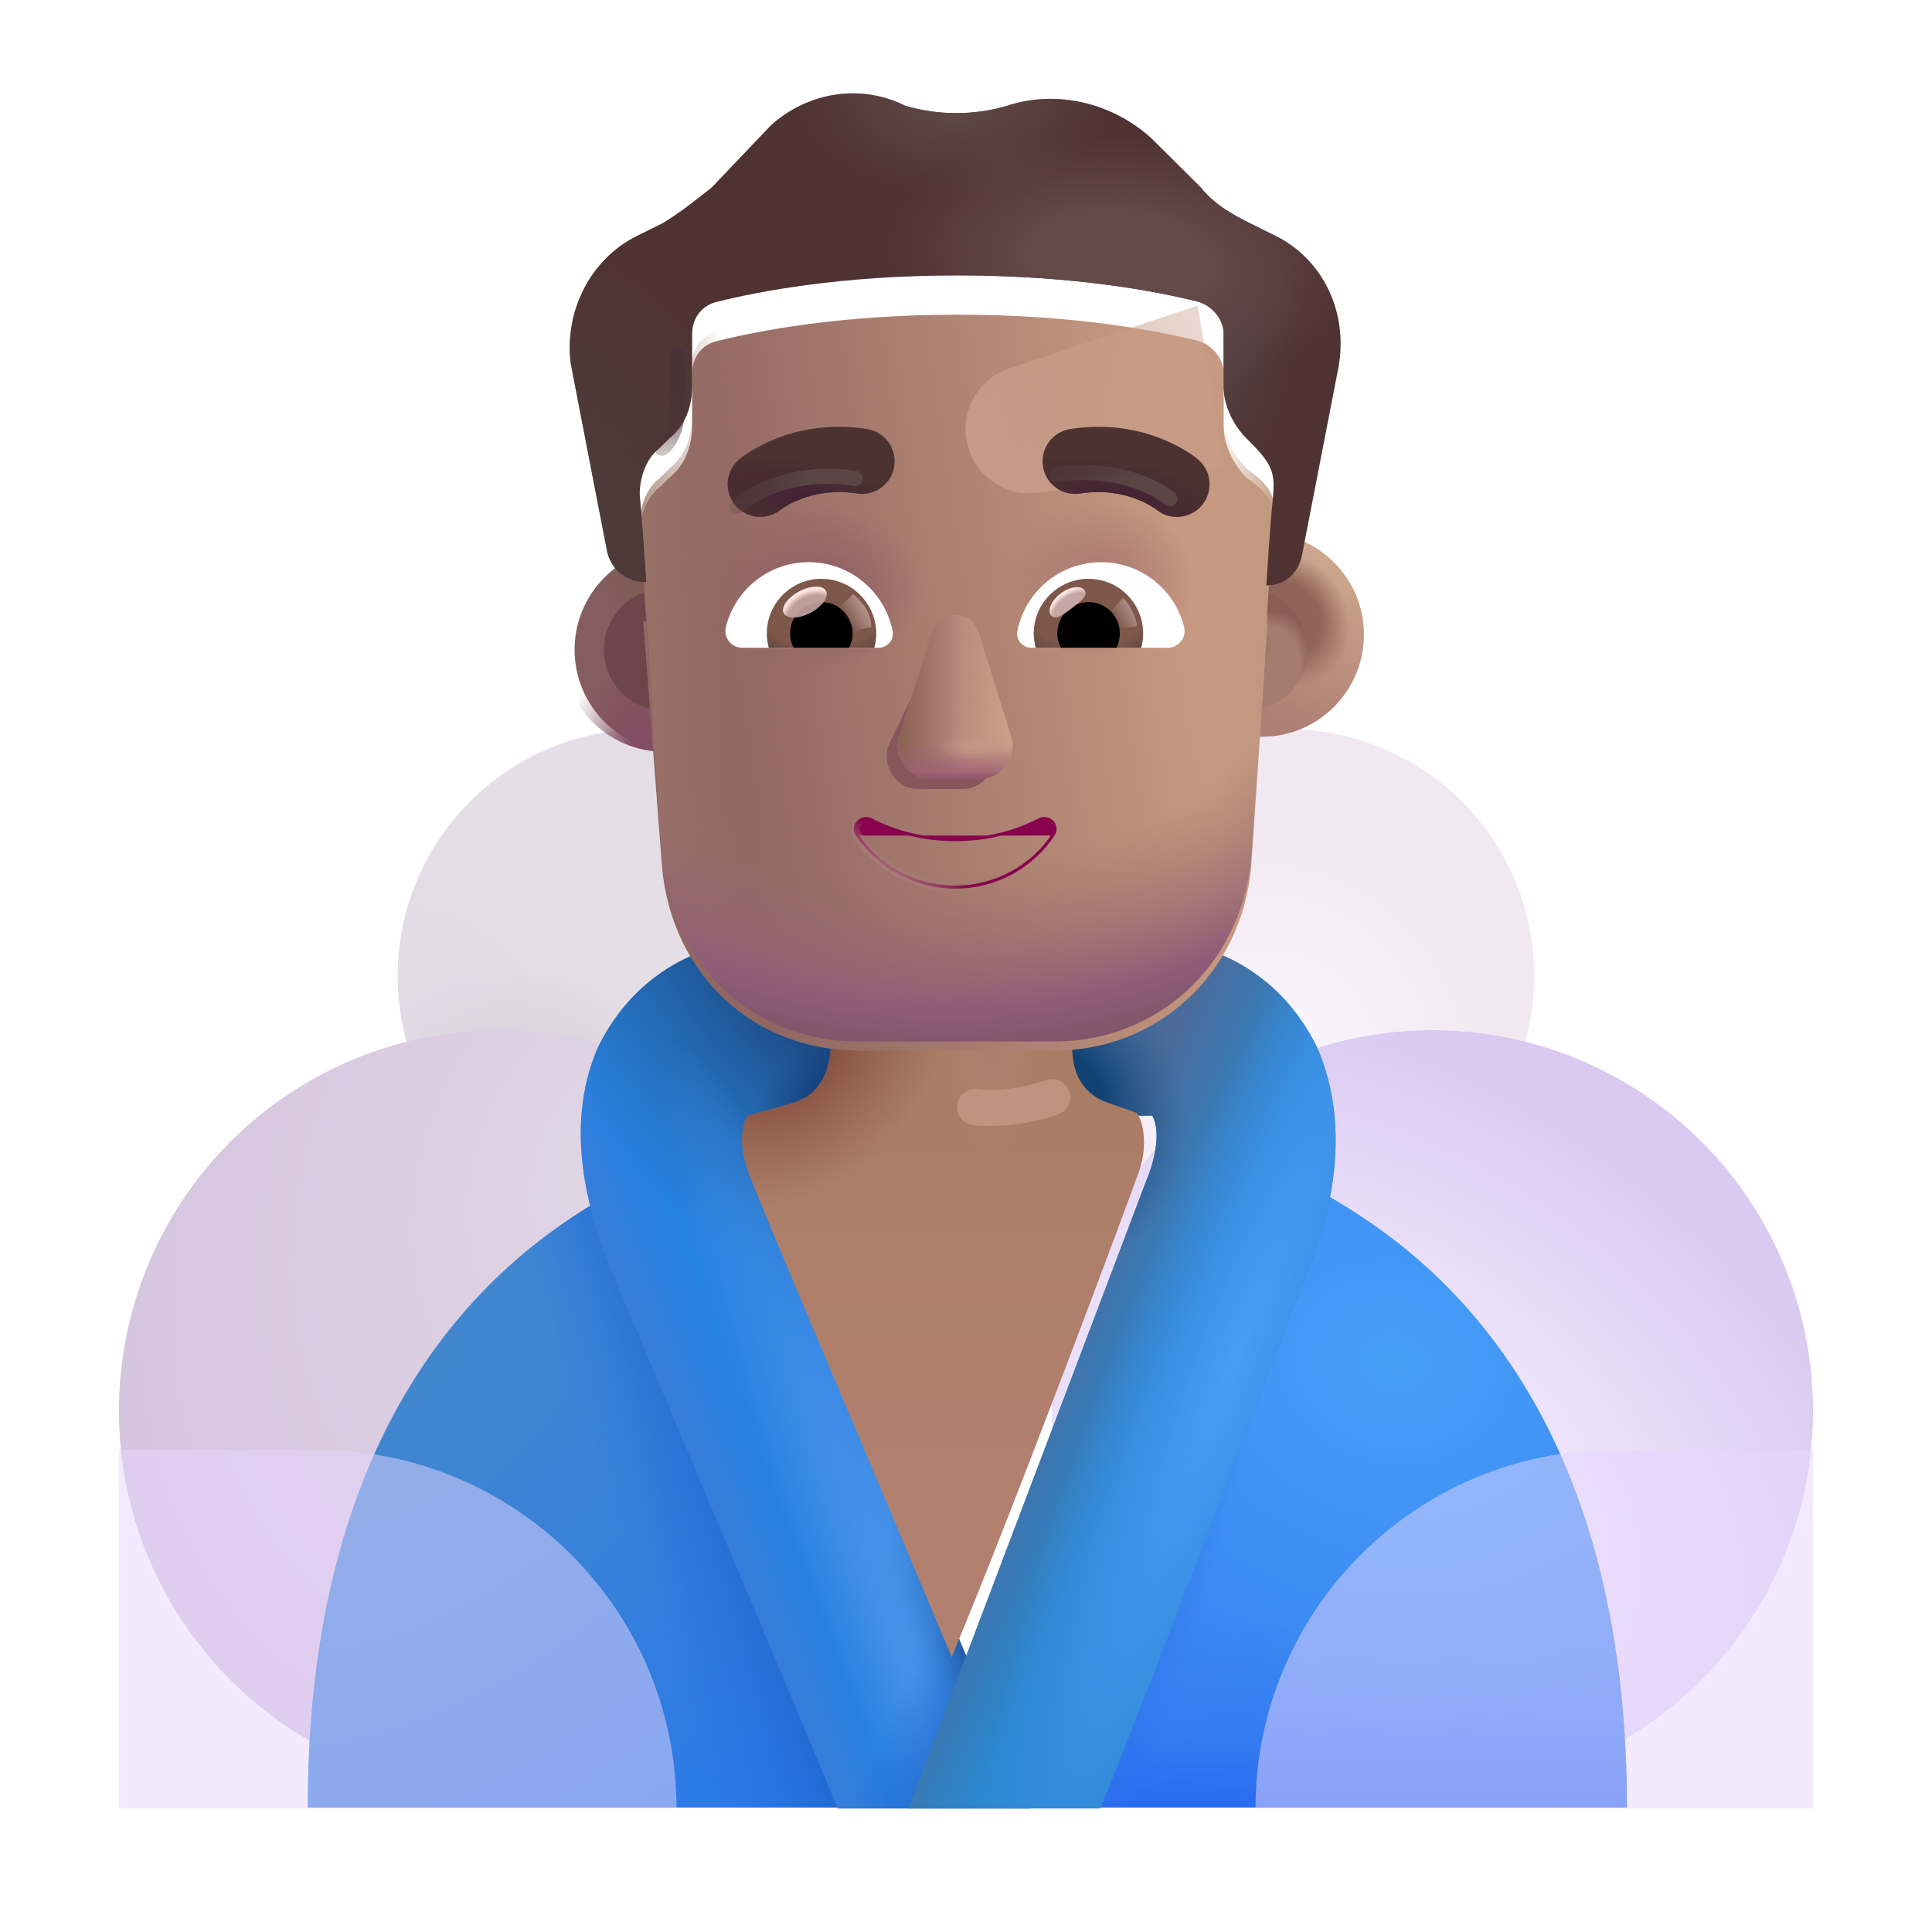 <svg width="32" height="32" viewBox="0 0 32 32" fill="none" xmlns="http://www.w3.org/2000/svg">
<circle cx="10.674" cy="16.165" r="4.086" fill="url(#paint0_radial_4002_787)"/>
<circle cx="10.674" cy="16.165" r="4.086" fill="url(#paint1_radial_4002_787)"/>
<circle cx="8.275" cy="23.368" r="6.305" fill="url(#paint2_radial_4002_787)"/>
<circle r="4.086" transform="matrix(-1 0 0 1 21.326 16.165)" fill="url(#paint3_radial_4002_787)"/>
<circle r="4.086" transform="matrix(-1 0 0 1 21.326 16.165)" fill="url(#paint4_radial_4002_787)"/>
<circle r="6.305" transform="matrix(-1 0 0 1 23.725 23.368)" fill="url(#paint5_radial_4002_787)"/>
<path d="M26.947 29.939C26.947 21.978 22.33 20.064 21.572 19.556L16.525 29.939H26.947Z" fill="url(#paint6_radial_4002_787)"/>
<path d="M26.947 29.939C26.947 21.978 22.33 20.064 21.572 19.556L16.525 29.939H26.947Z" fill="url(#paint7_linear_4002_787)"/>
<path d="M26.947 29.939C26.947 21.978 22.33 20.064 21.572 19.556L16.525 29.939H26.947Z" fill="url(#paint8_linear_4002_787)"/>
<path d="M5.096 29.939C5.096 21.978 9.713 20.064 10.471 19.556L15.518 29.939H5.096Z" fill="url(#paint9_radial_4002_787)"/>
<path d="M5.096 29.939C5.096 21.978 9.713 20.064 10.471 19.556L15.518 29.939H5.096Z" fill="url(#paint10_linear_4002_787)"/>
<path d="M9.9 17.353C10.541 16.04 11.72 15.603 12.494 15.603H15.103L15.103 18.478H12.634C12.465 18.781 12.632 19.328 12.736 19.564L17.052 29.954H13.877C12.809 27.371 10.584 22.137 10.197 21.212C9.776 20.208 9.306 18.736 9.9 17.353Z" fill="#2681E0"/>
<path d="M9.9 17.353C10.541 16.04 11.72 15.603 12.494 15.603H15.103L15.103 18.478H12.634C12.465 18.781 12.632 19.328 12.736 19.564L17.052 29.954H13.877C12.809 27.371 10.584 22.137 10.197 21.212C9.776 20.208 9.306 18.736 9.9 17.353Z" fill="url(#paint11_radial_4002_787)"/>
<path d="M9.9 17.353C10.541 16.04 11.72 15.603 12.494 15.603H15.103L15.103 18.478H12.634C12.465 18.781 12.632 19.328 12.736 19.564L17.052 29.954H13.877C12.809 27.371 10.584 22.137 10.197 21.212C9.776 20.208 9.306 18.736 9.9 17.353Z" fill="url(#paint12_linear_4002_787)"/>
<path d="M9.9 17.353C10.541 16.04 11.72 15.603 12.494 15.603H15.103L15.103 18.478H12.634C12.465 18.781 12.632 19.328 12.736 19.564L17.052 29.954H13.877C12.809 27.371 10.584 22.137 10.197 21.212C9.776 20.208 9.306 18.736 9.9 17.353Z" fill="url(#paint13_radial_4002_787)"/>
<path d="M9.9 17.353C10.541 16.04 11.72 15.603 12.494 15.603H15.103L15.103 18.478H12.634C12.465 18.781 12.632 19.328 12.736 19.564L17.052 29.954H13.877C12.809 27.371 10.584 22.137 10.197 21.212C9.776 20.208 9.306 18.736 9.9 17.353Z" fill="url(#paint14_linear_4002_787)"/>
<path d="M9.9 17.353C10.541 16.04 11.72 15.603 12.494 15.603H15.103L15.103 18.478H12.634C12.465 18.781 12.632 19.328 12.736 19.564L17.052 29.954H13.877C12.809 27.371 10.584 22.137 10.197 21.212C9.776 20.208 9.306 18.736 9.9 17.353Z" fill="url(#paint15_radial_4002_787)"/>
<path d="M9.9 17.353C10.541 16.04 11.72 15.603 12.494 15.603H15.103L15.103 18.478H12.634C12.465 18.781 12.632 19.328 12.736 19.564L17.052 29.954H13.877C12.809 27.371 10.584 22.137 10.197 21.212C9.776 20.208 9.306 18.736 9.9 17.353Z" fill="url(#paint16_radial_4002_787)"/>
<path d="M21.819 17.353C21.178 16.04 19.999 15.603 19.225 15.603H16.616L16.616 18.478H19.085C19.254 18.781 19.087 19.328 18.983 19.564L15.045 29.954H18.221C19.288 27.371 21.216 22.137 21.603 21.212C22.024 20.208 22.413 18.736 21.819 17.353Z" fill="#2A87CE"/>
<path d="M21.819 17.353C21.178 16.04 19.999 15.603 19.225 15.603H16.616L16.616 18.478H19.085C19.254 18.781 19.087 19.328 18.983 19.564L15.045 29.954H18.221C19.288 27.371 21.216 22.137 21.603 21.212C22.024 20.208 22.413 18.736 21.819 17.353Z" fill="url(#paint17_linear_4002_787)"/>
<path d="M21.819 17.353C21.178 16.04 19.999 15.603 19.225 15.603H16.616L16.616 18.478H19.085C19.254 18.781 19.087 19.328 18.983 19.564L15.045 29.954H18.221C19.288 27.371 21.216 22.137 21.603 21.212C22.024 20.208 22.413 18.736 21.819 17.353Z" fill="url(#paint18_radial_4002_787)"/>
<path d="M21.819 17.353C21.178 16.04 19.999 15.603 19.225 15.603H16.616L16.616 18.478H19.085C19.254 18.781 19.087 19.328 18.983 19.564L15.045 29.954H18.221C19.288 27.371 21.216 22.137 21.603 21.212C22.024 20.208 22.413 18.736 21.819 17.353Z" fill="url(#paint19_radial_4002_787)"/>
<g filter="url(#filter0_i_4002_787)">
<path d="M14.01 16.517H18.01V17.404C18.02 17.579 18.055 17.778 18.162 17.935C18.304 18.142 18.467 18.22 18.607 18.267L19.072 18.431C19.148 18.499 19.293 18.909 19.111 19.415C18.931 19.92 17.069 24.925 16.017 27.434V27.454C16.016 27.451 16.015 27.448 16.013 27.444C16.012 27.448 16.011 27.451 16.009 27.454V27.435C14.957 24.925 12.823 19.92 12.643 19.415C12.461 18.909 12.567 18.546 12.643 18.478L13.322 18.286C13.541 18.224 13.696 18.146 13.838 17.939C13.951 17.773 13.996 17.549 14.01 17.367V16.517Z" fill="url(#paint20_linear_4002_787)"/>
<path d="M14.01 16.517H18.01V17.404C18.02 17.579 18.055 17.778 18.162 17.935C18.304 18.142 18.467 18.22 18.607 18.267L19.072 18.431C19.148 18.499 19.293 18.909 19.111 19.415C18.931 19.92 17.069 24.925 16.017 27.434V27.454C16.016 27.451 16.015 27.448 16.013 27.444C16.012 27.448 16.011 27.451 16.009 27.454V27.435C14.957 24.925 12.823 19.92 12.643 19.415C12.461 18.909 12.567 18.546 12.643 18.478L13.322 18.286C13.541 18.224 13.696 18.146 13.838 17.939C13.951 17.773 13.996 17.549 14.01 17.367V16.517Z" fill="url(#paint21_radial_4002_787)"/>
<path d="M14.01 16.517H18.01V17.404C18.02 17.579 18.055 17.778 18.162 17.935C18.304 18.142 18.467 18.22 18.607 18.267L19.072 18.431C19.148 18.499 19.293 18.909 19.111 19.415C18.931 19.92 17.069 24.925 16.017 27.434V27.454C16.016 27.451 16.015 27.448 16.013 27.444C16.012 27.448 16.011 27.451 16.009 27.454V27.435C14.957 24.925 12.823 19.92 12.643 19.415C12.461 18.909 12.567 18.546 12.643 18.478L13.322 18.286C13.541 18.224 13.696 18.146 13.838 17.939C13.951 17.773 13.996 17.549 14.01 17.367V16.517Z" fill="url(#paint22_radial_4002_787)"/>
</g>
<path opacity="0.5" d="M1.971 24.017H5.268C8.547 24.017 11.205 26.675 11.205 29.954H1.971V24.017Z" fill="#E8D6FF"/>
<path opacity="0.5" d="M30.029 24.017H26.732C23.453 24.017 20.795 26.675 20.795 29.954H30.029V24.017Z" fill="#E8D6FF"/>
<g filter="url(#filter1_f_4002_787)">
<path d="M16.151 18.338C16.341 18.365 16.862 18.37 17.427 18.175" stroke="#BE937F" stroke-width="0.6" stroke-linecap="round"/>
</g>
<g filter="url(#filter2_i_4002_787)">
<circle cx="11.009" cy="10.761" r="1.692" fill="url(#paint23_radial_4002_787)"/>
</g>
<circle cx="11.009" cy="10.761" r="1.692" fill="url(#paint24_radial_4002_787)"/>
<g filter="url(#filter3_f_4002_787)">
<circle cx="11.01" cy="10.761" r="1.008" fill="url(#paint25_linear_4002_787)"/>
</g>
<g filter="url(#filter4_i_4002_787)">
<circle cx="20.649" cy="10.761" r="1.692" fill="url(#paint26_linear_4002_787)"/>
<circle cx="20.649" cy="10.761" r="1.692" fill="url(#paint27_radial_4002_787)"/>
</g>
<g filter="url(#filter5_f_4002_787)">
<circle cx="20.649" cy="10.761" r="1.008" fill="#A57C70"/>
<circle cx="20.649" cy="10.761" r="1.008" fill="url(#paint28_radial_4002_787)"/>
<circle cx="20.649" cy="10.761" r="1.008" fill="url(#paint29_radial_4002_787)"/>
</g>
<g filter="url(#filter6_i_4002_787)">
<path d="M10.653 10.14C10.669 10.141 10.686 10.142 10.703 10.142C10.703 10.142 10.648 9.277 10.594 8.683C10.594 8.413 10.703 8.088 10.92 7.926L11.083 7.764C11.355 7.548 11.464 7.224 11.464 6.899V6.035C11.464 5.765 11.627 5.548 11.898 5.494C12.551 5.332 13.909 5.062 15.866 5.062C17.823 5.062 19.181 5.332 19.834 5.494C20.051 5.548 20.268 5.765 20.268 6.035V6.899C20.268 7.224 20.432 7.548 20.649 7.764C21.158 8.121 21.126 8.317 21.084 8.737C21.029 9.277 20.975 10.196 20.975 10.196C20.981 10.196 20.987 10.196 20.994 10.196L20.724 14.207C20.561 16 19.152 17.25 17.471 17.25H14.218C12.483 17.25 11.128 16 10.965 14.207L10.653 10.14Z" fill="url(#paint30_linear_4002_787)"/>
<path d="M10.653 10.14C10.669 10.141 10.686 10.142 10.703 10.142C10.703 10.142 10.648 9.277 10.594 8.683C10.594 8.413 10.703 8.088 10.92 7.926L11.083 7.764C11.355 7.548 11.464 7.224 11.464 6.899V6.035C11.464 5.765 11.627 5.548 11.898 5.494C12.551 5.332 13.909 5.062 15.866 5.062C17.823 5.062 19.181 5.332 19.834 5.494C20.051 5.548 20.268 5.765 20.268 6.035V6.899C20.268 7.224 20.432 7.548 20.649 7.764C21.158 8.121 21.126 8.317 21.084 8.737C21.029 9.277 20.975 10.196 20.975 10.196C20.981 10.196 20.987 10.196 20.994 10.196L20.724 14.207C20.561 16 19.152 17.25 17.471 17.25H14.218C12.483 17.25 11.128 16 10.965 14.207L10.653 10.14Z" fill="url(#paint31_radial_4002_787)"/>
<path d="M10.653 10.14C10.669 10.141 10.686 10.142 10.703 10.142C10.703 10.142 10.648 9.277 10.594 8.683C10.594 8.413 10.703 8.088 10.92 7.926L11.083 7.764C11.355 7.548 11.464 7.224 11.464 6.899V6.035C11.464 5.765 11.627 5.548 11.898 5.494C12.551 5.332 13.909 5.062 15.866 5.062C17.823 5.062 19.181 5.332 19.834 5.494C20.051 5.548 20.268 5.765 20.268 6.035V6.899C20.268 7.224 20.432 7.548 20.649 7.764C21.158 8.121 21.126 8.317 21.084 8.737C21.029 9.277 20.975 10.196 20.975 10.196C20.981 10.196 20.987 10.196 20.994 10.196L20.724 14.207C20.561 16 19.152 17.25 17.471 17.25H14.218C12.483 17.25 11.128 16 10.965 14.207L10.653 10.14Z" fill="url(#paint32_radial_4002_787)"/>
</g>
<path d="M10.594 8.683C10.594 8.413 10.703 8.088 10.92 7.926L11.083 7.764C11.355 7.548 11.464 7.224 11.464 6.899V6.035C11.464 5.765 11.627 5.548 11.898 5.494C12.551 5.332 13.909 5.062 15.866 5.062C17.823 5.062 19.181 5.332 19.834 5.494C20.051 5.548 20.268 5.765 20.268 6.035V6.899C20.268 7.224 20.432 7.548 20.649 7.764C21.158 8.121 21.126 8.317 21.084 8.737C21.029 9.277 20.975 10.196 20.975 10.196C20.981 10.196 20.987 10.196 20.994 10.196L20.724 14.207C20.561 16 19.152 17.25 17.471 17.25H14.218C12.483 17.25 11.128 16 10.965 14.207C10.824 12.366 10.762 10.52 10.594 8.683Z" fill="url(#paint33_linear_4002_787)"/>
<path d="M10.594 8.683C10.594 8.413 10.703 8.088 10.92 7.926L11.083 7.764C11.355 7.548 11.464 7.224 11.464 6.899V6.035C11.464 5.765 11.627 5.548 11.898 5.494C12.551 5.332 13.909 5.062 15.866 5.062C17.823 5.062 19.181 5.332 19.834 5.494C20.051 5.548 20.268 5.765 20.268 6.035V6.899C20.268 7.224 20.432 7.548 20.649 7.764C21.158 8.121 21.126 8.317 21.084 8.737C21.029 9.277 20.975 10.196 20.975 10.196C20.981 10.196 20.987 10.196 20.994 10.196L20.724 14.207C20.561 16 19.152 17.25 17.471 17.25H14.218C12.483 17.25 11.128 16 10.965 14.207C10.824 12.366 10.762 10.52 10.594 8.683Z" fill="url(#paint34_linear_4002_787)"/>
<path d="M10.594 8.683C10.594 8.413 10.703 8.088 10.92 7.926L11.083 7.764C11.355 7.548 11.464 7.224 11.464 6.899V6.035C11.464 5.765 11.627 5.548 11.898 5.494C12.551 5.332 13.909 5.062 15.866 5.062C17.823 5.062 19.181 5.332 19.834 5.494C20.051 5.548 20.268 5.765 20.268 6.035V6.899C20.268 7.224 20.432 7.548 20.649 7.764C21.158 8.121 21.126 8.317 21.084 8.737C21.029 9.277 20.975 10.196 20.975 10.196C20.981 10.196 20.987 10.196 20.994 10.196L20.724 14.207C20.561 16 19.152 17.25 17.471 17.25H14.218C12.483 17.25 11.128 16 10.965 14.207C10.824 12.366 10.762 10.52 10.594 8.683Z" fill="url(#paint35_radial_4002_787)"/>
<g filter="url(#filter7_f_4002_787)">
<path d="M19.837 5.062L16.718 6.102C16.187 6.279 15.885 6.838 16.028 7.379C16.164 7.896 16.664 8.231 17.195 8.16L20.295 7.745L19.837 5.062Z" fill="url(#paint36_linear_4002_787)"/>
</g>
<g filter="url(#filter8_i_4002_787)">
<path d="M20.703 4.197L21.138 4.413C21.899 4.792 22.334 5.656 22.171 6.575L21.573 9.656C21.52 9.974 21.309 10.188 20.993 10.196C20.987 10.196 20.981 10.196 20.975 10.196C20.975 10.196 21.029 9.277 21.084 8.737C21.128 8.298 21.051 8.164 20.649 7.764C20.432 7.548 20.268 7.224 20.268 6.899V6.035C20.268 5.765 20.051 5.548 19.834 5.494C19.181 5.332 17.823 5.062 15.866 5.062C13.909 5.062 12.551 5.332 11.898 5.494C11.627 5.548 11.464 5.765 11.464 6.035V6.899C11.464 7.224 11.355 7.548 11.083 7.764L10.92 7.926C10.703 8.088 10.594 8.413 10.594 8.683C10.648 9.277 10.703 10.142 10.703 10.142C10.686 10.142 10.669 10.141 10.653 10.14C10.349 10.12 10.102 9.909 10.05 9.602L9.453 6.521C9.344 5.656 9.779 4.792 10.54 4.413L10.974 4.197C11.246 4.035 11.518 3.819 11.79 3.603L12.768 2.576C13.366 2.036 14.236 1.874 14.996 2.252C15.54 2.414 16.138 2.414 16.681 2.252C17.497 1.982 18.421 2.198 19.073 2.792L19.888 3.603C20.105 3.873 20.377 4.035 20.703 4.197Z" fill="#4F3332"/>
<path d="M20.703 4.197L21.138 4.413C21.899 4.792 22.334 5.656 22.171 6.575L21.573 9.656C21.52 9.974 21.309 10.188 20.993 10.196C20.987 10.196 20.981 10.196 20.975 10.196C20.975 10.196 21.029 9.277 21.084 8.737C21.128 8.298 21.051 8.164 20.649 7.764C20.432 7.548 20.268 7.224 20.268 6.899V6.035C20.268 5.765 20.051 5.548 19.834 5.494C19.181 5.332 17.823 5.062 15.866 5.062C13.909 5.062 12.551 5.332 11.898 5.494C11.627 5.548 11.464 5.765 11.464 6.035V6.899C11.464 7.224 11.355 7.548 11.083 7.764L10.92 7.926C10.703 8.088 10.594 8.413 10.594 8.683C10.648 9.277 10.703 10.142 10.703 10.142C10.686 10.142 10.669 10.141 10.653 10.14C10.349 10.12 10.102 9.909 10.05 9.602L9.453 6.521C9.344 5.656 9.779 4.792 10.54 4.413L10.974 4.197C11.246 4.035 11.518 3.819 11.79 3.603L12.768 2.576C13.366 2.036 14.236 1.874 14.996 2.252C15.54 2.414 16.138 2.414 16.681 2.252C17.497 1.982 18.421 2.198 19.073 2.792L19.888 3.603C20.105 3.873 20.377 4.035 20.703 4.197Z" fill="url(#paint37_radial_4002_787)"/>
<path d="M20.703 4.197L21.138 4.413C21.899 4.792 22.334 5.656 22.171 6.575L21.573 9.656C21.52 9.974 21.309 10.188 20.993 10.196C20.987 10.196 20.981 10.196 20.975 10.196C20.975 10.196 21.029 9.277 21.084 8.737C21.128 8.298 21.051 8.164 20.649 7.764C20.432 7.548 20.268 7.224 20.268 6.899V6.035C20.268 5.765 20.051 5.548 19.834 5.494C19.181 5.332 17.823 5.062 15.866 5.062C13.909 5.062 12.551 5.332 11.898 5.494C11.627 5.548 11.464 5.765 11.464 6.035V6.899C11.464 7.224 11.355 7.548 11.083 7.764L10.92 7.926C10.703 8.088 10.594 8.413 10.594 8.683C10.648 9.277 10.703 10.142 10.703 10.142C10.686 10.142 10.669 10.141 10.653 10.14C10.349 10.12 10.102 9.909 10.05 9.602L9.453 6.521C9.344 5.656 9.779 4.792 10.54 4.413L10.974 4.197C11.246 4.035 11.518 3.819 11.79 3.603L12.768 2.576C13.366 2.036 14.236 1.874 14.996 2.252C15.54 2.414 16.138 2.414 16.681 2.252C17.497 1.982 18.421 2.198 19.073 2.792L19.888 3.603C20.105 3.873 20.377 4.035 20.703 4.197Z" fill="url(#paint38_radial_4002_787)"/>
<path d="M20.703 4.197L21.138 4.413C21.899 4.792 22.334 5.656 22.171 6.575L21.573 9.656C21.52 9.974 21.309 10.188 20.993 10.196C20.987 10.196 20.981 10.196 20.975 10.196C20.975 10.196 21.029 9.277 21.084 8.737C21.128 8.298 21.051 8.164 20.649 7.764C20.432 7.548 20.268 7.224 20.268 6.899V6.035C20.268 5.765 20.051 5.548 19.834 5.494C19.181 5.332 17.823 5.062 15.866 5.062C13.909 5.062 12.551 5.332 11.898 5.494C11.627 5.548 11.464 5.765 11.464 6.035V6.899C11.464 7.224 11.355 7.548 11.083 7.764L10.92 7.926C10.703 8.088 10.594 8.413 10.594 8.683C10.648 9.277 10.703 10.142 10.703 10.142C10.686 10.142 10.669 10.141 10.653 10.14C10.349 10.12 10.102 9.909 10.05 9.602L9.453 6.521C9.344 5.656 9.779 4.792 10.54 4.413L10.974 4.197C11.246 4.035 11.518 3.819 11.79 3.603L12.768 2.576C13.366 2.036 14.236 1.874 14.996 2.252C15.54 2.414 16.138 2.414 16.681 2.252C17.497 1.982 18.421 2.198 19.073 2.792L19.888 3.603C20.105 3.873 20.377 4.035 20.703 4.197Z" fill="url(#paint39_radial_4002_787)"/>
<path d="M20.703 4.197L21.138 4.413C21.899 4.792 22.334 5.656 22.171 6.575L21.573 9.656C21.52 9.974 21.309 10.188 20.993 10.196C20.987 10.196 20.981 10.196 20.975 10.196C20.975 10.196 21.029 9.277 21.084 8.737C21.128 8.298 21.051 8.164 20.649 7.764C20.432 7.548 20.268 7.224 20.268 6.899V6.035C20.268 5.765 20.051 5.548 19.834 5.494C19.181 5.332 17.823 5.062 15.866 5.062C13.909 5.062 12.551 5.332 11.898 5.494C11.627 5.548 11.464 5.765 11.464 6.035V6.899C11.464 7.224 11.355 7.548 11.083 7.764L10.92 7.926C10.703 8.088 10.594 8.413 10.594 8.683C10.648 9.277 10.703 10.142 10.703 10.142C10.686 10.142 10.669 10.141 10.653 10.14C10.349 10.12 10.102 9.909 10.05 9.602L9.453 6.521C9.344 5.656 9.779 4.792 10.54 4.413L10.974 4.197C11.246 4.035 11.518 3.819 11.79 3.603L12.768 2.576C13.366 2.036 14.236 1.874 14.996 2.252C15.54 2.414 16.138 2.414 16.681 2.252C17.497 1.982 18.421 2.198 19.073 2.792L19.888 3.603C20.105 3.873 20.377 4.035 20.703 4.197Z" fill="url(#paint40_radial_4002_787)"/>
</g>
<g filter="url(#filter9_f_4002_787)">
<path d="M15.541 10.637L14.71 12.359C14.607 12.714 14.854 13.068 15.205 13.068H15.952C16.302 13.068 16.549 12.708 16.446 12.359L15.941 10.637C15.833 10.256 15.655 10.256 15.541 10.637Z" fill="#87565C"/>
</g>
<g filter="url(#filter10_f_4002_787)">
<path d="M15.433 10.472L14.895 12.194C14.785 12.548 15.049 12.903 15.422 12.903H16.219C16.592 12.903 16.856 12.543 16.746 12.194L16.208 10.472C16.092 10.09 15.554 10.09 15.433 10.472Z" fill="#B7877D"/>
<path d="M15.433 10.472L14.895 12.194C14.785 12.548 15.049 12.903 15.422 12.903H16.219C16.592 12.903 16.856 12.543 16.746 12.194L16.208 10.472C16.092 10.09 15.554 10.09 15.433 10.472Z" fill="url(#paint41_linear_4002_787)"/>
<path d="M15.433 10.472L14.895 12.194C14.785 12.548 15.049 12.903 15.422 12.903H16.219C16.592 12.903 16.856 12.543 16.746 12.194L16.208 10.472C16.092 10.09 15.554 10.09 15.433 10.472Z" fill="url(#paint42_linear_4002_787)"/>
<path d="M15.433 10.472L14.895 12.194C14.785 12.548 15.049 12.903 15.422 12.903H16.219C16.592 12.903 16.856 12.543 16.746 12.194L16.208 10.472C16.092 10.09 15.554 10.09 15.433 10.472Z" fill="url(#paint43_linear_4002_787)"/>
<path d="M15.433 10.472L14.895 12.194C14.785 12.548 15.049 12.903 15.422 12.903H16.219C16.592 12.903 16.856 12.543 16.746 12.194L16.208 10.472C16.092 10.09 15.554 10.09 15.433 10.472Z" fill="url(#paint44_radial_4002_787)"/>
</g>
<path d="M15.433 10.472L14.895 12.194C14.785 12.548 15.049 12.903 15.422 12.903H16.219C16.592 12.903 16.856 12.543 16.746 12.194L16.208 10.472C16.092 10.09 15.554 10.09 15.433 10.472Z" fill="url(#paint45_linear_4002_787)"/>
<path d="M17.466 13.839C17.524 13.752 17.503 13.655 17.445 13.595C17.388 13.536 17.292 13.509 17.201 13.555L17.201 13.555L17.201 13.555C16.802 13.763 16.332 13.883 15.82 13.883C15.314 13.883 14.839 13.763 14.44 13.555L14.44 13.555L14.44 13.555C14.348 13.509 14.252 13.538 14.196 13.598C14.139 13.658 14.116 13.754 14.175 13.839M17.466 13.839C17.466 13.839 17.466 13.839 17.466 13.839L17.424 13.812L17.466 13.839C17.466 13.839 17.466 13.839 17.466 13.839ZM17.466 13.839C17.118 14.367 16.511 14.719 15.82 14.719C15.13 14.719 14.523 14.367 14.175 13.839M14.175 13.839C14.175 13.84 14.175 13.84 14.175 13.84L14.216 13.812M14.175 13.839C14.175 13.839 14.175 13.839 14.175 13.839L14.216 13.812M14.216 13.812C14.556 14.326 15.147 14.668 15.82 14.668C16.494 14.668 17.085 14.326 17.424 13.812C17.512 13.68 17.363 13.529 17.224 13.6C16.818 13.812 16.34 13.932 15.82 13.932C15.306 13.932 14.823 13.812 14.417 13.6C14.278 13.529 14.129 13.685 14.216 13.812Z" fill="#88024E" stroke="url(#paint46_linear_4002_787)" stroke-width="0.1"/>
<g filter="url(#filter11_i_4002_787)">
<path d="M19.589 8.005L19.588 8.004L19.586 8.002L19.581 7.999L19.569 7.989C19.56 7.982 19.548 7.972 19.533 7.961C19.503 7.94 19.463 7.912 19.412 7.88C19.311 7.817 19.168 7.738 18.987 7.666C18.623 7.523 18.104 7.407 17.475 7.506C17.18 7.553 16.978 7.83 17.025 8.125C17.071 8.42 17.348 8.621 17.643 8.574C18.046 8.511 18.369 8.585 18.589 8.672C18.7 8.716 18.785 8.763 18.838 8.797C18.865 8.813 18.884 8.826 18.894 8.834C18.898 8.837 18.901 8.839 18.902 8.84C19.131 9.027 19.469 8.995 19.659 8.767C19.85 8.537 19.819 8.196 19.589 8.005Z" fill="#4C3230"/>
<path d="M19.589 8.005L19.588 8.004L19.586 8.002L19.581 7.999L19.569 7.989C19.56 7.982 19.548 7.972 19.533 7.961C19.503 7.94 19.463 7.912 19.412 7.88C19.311 7.817 19.168 7.738 18.987 7.666C18.623 7.523 18.104 7.407 17.475 7.506C17.18 7.553 16.978 7.83 17.025 8.125C17.071 8.42 17.348 8.621 17.643 8.574C18.046 8.511 18.369 8.585 18.589 8.672C18.7 8.716 18.785 8.763 18.838 8.797C18.865 8.813 18.884 8.826 18.894 8.834C18.898 8.837 18.901 8.839 18.902 8.84C19.131 9.027 19.469 8.995 19.659 8.767C19.85 8.537 19.819 8.196 19.589 8.005Z" fill="url(#paint47_radial_4002_787)"/>
</g>
<g filter="url(#filter12_i_4002_787)">
<path d="M11.997 8.005L11.998 8.005L11.998 8.004L12 8.002L12.005 7.999L12.017 7.989C12.027 7.982 12.039 7.972 12.053 7.961C12.083 7.94 12.123 7.912 12.174 7.88C12.275 7.817 12.418 7.738 12.599 7.666C12.963 7.523 13.482 7.407 14.112 7.506C14.407 7.553 14.608 7.83 14.562 8.125C14.515 8.42 14.238 8.621 13.943 8.574C13.54 8.511 13.217 8.585 12.997 8.672C12.886 8.716 12.802 8.763 12.748 8.797C12.721 8.813 12.703 8.826 12.693 8.834C12.688 8.837 12.686 8.839 12.685 8.84C12.455 9.027 12.117 8.995 11.928 8.767C11.736 8.537 11.767 8.196 11.997 8.005Z" fill="#4C3230"/>
<path d="M11.997 8.005L11.998 8.005L11.998 8.004L12 8.002L12.005 7.999L12.017 7.989C12.027 7.982 12.039 7.972 12.053 7.961C12.083 7.94 12.123 7.912 12.174 7.88C12.275 7.817 12.418 7.738 12.599 7.666C12.963 7.523 13.482 7.407 14.112 7.506C14.407 7.553 14.608 7.83 14.562 8.125C14.515 8.42 14.238 8.621 13.943 8.574C13.54 8.511 13.217 8.585 12.997 8.672C12.886 8.716 12.802 8.763 12.748 8.797C12.721 8.813 12.703 8.826 12.693 8.834C12.688 8.837 12.686 8.839 12.685 8.84C12.455 9.027 12.117 8.995 11.928 8.767C11.736 8.537 11.767 8.196 11.997 8.005Z" fill="url(#paint48_radial_4002_787)"/>
</g>
<path d="M18.24 9.312C18.901 9.312 19.46 9.768 19.612 10.384C19.658 10.561 19.522 10.729 19.341 10.729H17.081C16.937 10.729 16.822 10.598 16.851 10.454C16.978 9.805 17.549 9.312 18.24 9.312Z" fill="white"/>
<path d="M18.03 9.587C18.532 9.587 18.934 9.994 18.934 10.491C18.934 10.573 18.922 10.655 18.901 10.729H17.155C17.134 10.651 17.122 10.573 17.122 10.491C17.122 9.994 17.529 9.587 18.03 9.587Z" fill="url(#paint49_radial_4002_787)"/>
<path d="M17.512 10.491C17.512 10.203 17.743 9.973 18.03 9.973C18.318 9.973 18.548 10.203 18.548 10.491C18.548 10.577 18.527 10.659 18.491 10.729H17.574C17.533 10.659 17.512 10.577 17.512 10.491Z" fill="black"/>
<g filter="url(#filter13_f_4002_787)">
<path d="M17.964 9.778C18.028 9.864 17.893 9.969 17.74 10.084C17.587 10.198 17.474 10.278 17.409 10.192C17.345 10.106 17.417 9.944 17.57 9.829C17.723 9.715 17.899 9.692 17.964 9.778Z" fill="#C7A7A3"/>
<path d="M17.964 9.778C18.028 9.864 17.893 9.969 17.74 10.084C17.587 10.198 17.474 10.278 17.409 10.192C17.345 10.106 17.417 9.944 17.57 9.829C17.723 9.715 17.899 9.692 17.964 9.778Z" fill="url(#paint50_radial_4002_787)"/>
</g>
<g filter="url(#filter14_f_4002_787)">
<path d="M18.835 10.372C18.802 10.138 18.665 9.962 18.601 9.903L18.338 10.192L18.457 10.423L18.835 10.372Z" fill="url(#paint51_linear_4002_787)"/>
</g>
<path d="M13.396 9.311C12.734 9.311 12.175 9.767 12.023 10.384C11.978 10.561 12.113 10.729 12.294 10.729H14.555C14.698 10.729 14.813 10.598 14.785 10.454C14.657 9.804 14.082 9.311 13.396 9.311Z" fill="white"/>
<path d="M13.605 9.587C13.104 9.587 12.701 9.994 12.701 10.491C12.701 10.573 12.713 10.655 12.734 10.729H14.481C14.501 10.651 14.514 10.573 14.514 10.491C14.509 9.994 14.107 9.587 13.605 9.587Z" fill="url(#paint52_radial_4002_787)"/>
<path d="M14.123 10.491C14.123 10.203 13.893 9.973 13.605 9.973C13.318 9.973 13.087 10.203 13.087 10.491C13.087 10.577 13.108 10.659 13.145 10.729H14.061C14.098 10.659 14.123 10.577 14.123 10.491Z" fill="black"/>
<g filter="url(#filter15_f_4002_787)">
<path d="M14.431 10.385C14.431 10.092 14.194 9.898 14.13 9.839L13.837 10.121L14.017 10.487L14.431 10.385Z" fill="url(#paint53_linear_4002_787)"/>
</g>
<g filter="url(#filter16_f_4002_787)">
<ellipse cx="13.332" cy="9.973" rx="0.395" ry="0.2" transform="rotate(-27.914 13.332 9.973)" fill="#C7A7A3" fill-opacity="0.9"/>
<ellipse cx="13.332" cy="9.973" rx="0.395" ry="0.2" transform="rotate(-27.914 13.332 9.973)" fill="url(#paint54_radial_4002_787)"/>
</g>
<g filter="url(#filter17_f_4002_787)">
<path d="M17.503 7.858C17.939 7.782 18.788 7.804 19.377 8.262" stroke="url(#paint55_linear_4002_787)" stroke-width="0.25" stroke-linecap="round"/>
</g>
<g filter="url(#filter18_f_4002_787)">
<path d="M12.214 8.384C12.546 8.091 13.269 7.782 14.167 7.925" stroke="url(#paint56_linear_4002_787)" stroke-width="0.25" stroke-linecap="round"/>
</g>
<g filter="url(#filter19_f_4002_787)">
<path d="M11.227 5.886V6.795C11.219 6.946 11.156 7.283 10.966 7.425" stroke="url(#paint57_linear_4002_787)" stroke-width="0.25" stroke-linecap="round"/>
</g>
<defs>
<filter id="filter0_i_4002_787" x="12.293" y="16.517" width="6.906" height="10.938" filterUnits="userSpaceOnUse" color-interpolation-filters="sRGB">
<feFlood flood-opacity="0" result="BackgroundImageFix"/>
<feBlend mode="normal" in="SourceGraphic" in2="BackgroundImageFix" result="shape"/>
<feColorMatrix in="SourceAlpha" type="matrix" values="0 0 0 0 0 0 0 0 0 0 0 0 0 0 0 0 0 0 127 0" result="hardAlpha"/>
<feOffset dx="-0.25"/>
<feGaussianBlur stdDeviation="0.5"/>
<feComposite in2="hardAlpha" operator="arithmetic" k2="-1" k3="1"/>
<feColorMatrix type="matrix" values="0 0 0 0 0.514 0 0 0 0 0.329 0 0 0 0 0.267 0 0 0 1 0"/>
<feBlend mode="normal" in2="shape" result="effect1_innerShadow_4002_787"/>
</filter>
<filter id="filter1_f_4002_787" x="15.251" y="17.275" width="3.075" height="1.977" filterUnits="userSpaceOnUse" color-interpolation-filters="sRGB">
<feFlood flood-opacity="0" result="BackgroundImageFix"/>
<feBlend mode="normal" in="SourceGraphic" in2="BackgroundImageFix" result="shape"/>
<feGaussianBlur stdDeviation="0.3" result="effect1_foregroundBlur_4002_787"/>
</filter>
<filter id="filter2_i_4002_787" x="9.318" y="9.069" width="3.583" height="3.383" filterUnits="userSpaceOnUse" color-interpolation-filters="sRGB">
<feFlood flood-opacity="0" result="BackgroundImageFix"/>
<feBlend mode="normal" in="SourceGraphic" in2="BackgroundImageFix" result="shape"/>
<feColorMatrix in="SourceAlpha" type="matrix" values="0 0 0 0 0 0 0 0 0 0 0 0 0 0 0 0 0 0 127 0" result="hardAlpha"/>
<feOffset dx="0.2"/>
<feGaussianBlur stdDeviation="0.15"/>
<feComposite in2="hardAlpha" operator="arithmetic" k2="-1" k3="1"/>
<feColorMatrix type="matrix" values="0 0 0 0 0.62 0 0 0 0 0.471 0 0 0 0 0.408 0 0 0 1 0"/>
<feBlend mode="normal" in2="shape" result="effect1_innerShadow_4002_787"/>
</filter>
<filter id="filter3_f_4002_787" x="9.501" y="9.253" width="3.016" height="3.016" filterUnits="userSpaceOnUse" color-interpolation-filters="sRGB">
<feFlood flood-opacity="0" result="BackgroundImageFix"/>
<feBlend mode="normal" in="SourceGraphic" in2="BackgroundImageFix" result="shape"/>
<feGaussianBlur stdDeviation="0.25" result="effect1_foregroundBlur_4002_787"/>
</filter>
<filter id="filter4_i_4002_787" x="18.957" y="8.819" width="3.633" height="3.633" filterUnits="userSpaceOnUse" color-interpolation-filters="sRGB">
<feFlood flood-opacity="0" result="BackgroundImageFix"/>
<feBlend mode="normal" in="SourceGraphic" in2="BackgroundImageFix" result="shape"/>
<feColorMatrix in="SourceAlpha" type="matrix" values="0 0 0 0 0 0 0 0 0 0 0 0 0 0 0 0 0 0 127 0" result="hardAlpha"/>
<feOffset dx="0.25" dy="-0.25"/>
<feGaussianBlur stdDeviation="0.25"/>
<feComposite in2="hardAlpha" operator="arithmetic" k2="-1" k3="1"/>
<feColorMatrix type="matrix" values="0 0 0 0 0.584 0 0 0 0 0.369 0 0 0 0 0.471 0 0 0 1 0"/>
<feBlend mode="normal" in2="shape" result="effect1_innerShadow_4002_787"/>
</filter>
<filter id="filter5_f_4002_787" x="19.141" y="9.253" width="3.016" height="3.016" filterUnits="userSpaceOnUse" color-interpolation-filters="sRGB">
<feFlood flood-opacity="0" result="BackgroundImageFix"/>
<feBlend mode="normal" in="SourceGraphic" in2="BackgroundImageFix" result="shape"/>
<feGaussianBlur stdDeviation="0.25" result="effect1_foregroundBlur_4002_787"/>
</filter>
<filter id="filter6_i_4002_787" x="10.594" y="5.062" width="10.511" height="12.338" filterUnits="userSpaceOnUse" color-interpolation-filters="sRGB">
<feFlood flood-opacity="0" result="BackgroundImageFix"/>
<feBlend mode="normal" in="SourceGraphic" in2="BackgroundImageFix" result="shape"/>
<feColorMatrix in="SourceAlpha" type="matrix" values="0 0 0 0 0 0 0 0 0 0 0 0 0 0 0 0 0 0 127 0" result="hardAlpha"/>
<feOffset dy="0.15"/>
<feGaussianBlur stdDeviation="0.125"/>
<feComposite in2="hardAlpha" operator="arithmetic" k2="-1" k3="1"/>
<feColorMatrix type="matrix" values="0 0 0 0 0.306 0 0 0 0 0.2 0 0 0 0 0.173 0 0 0 1 0"/>
<feBlend mode="normal" in2="shape" result="effect1_innerShadow_4002_787"/>
</filter>
<filter id="filter7_f_4002_787" x="13.993" y="3.062" width="8.302" height="7.107" filterUnits="userSpaceOnUse" color-interpolation-filters="sRGB">
<feFlood flood-opacity="0" result="BackgroundImageFix"/>
<feBlend mode="normal" in="SourceGraphic" in2="BackgroundImageFix" result="shape"/>
<feGaussianBlur stdDeviation="1" result="effect1_foregroundBlur_4002_787"/>
</filter>
<filter id="filter8_i_4002_787" x="9.436" y="1.546" width="12.769" height="8.65" filterUnits="userSpaceOnUse" color-interpolation-filters="sRGB">
<feFlood flood-opacity="0" result="BackgroundImageFix"/>
<feBlend mode="normal" in="SourceGraphic" in2="BackgroundImageFix" result="shape"/>
<feColorMatrix in="SourceAlpha" type="matrix" values="0 0 0 0 0 0 0 0 0 0 0 0 0 0 0 0 0 0 127 0" result="hardAlpha"/>
<feOffset dy="-0.5"/>
<feGaussianBlur stdDeviation="0.375"/>
<feComposite in2="hardAlpha" operator="arithmetic" k2="-1" k3="1"/>
<feColorMatrix type="matrix" values="0 0 0 0 0.208 0 0 0 0 0.11 0 0 0 0 0.11 0 0 0 1 0"/>
<feBlend mode="normal" in2="shape" result="effect1_innerShadow_4002_787"/>
</filter>
<filter id="filter9_f_4002_787" x="13.937" y="9.601" width="3.283" height="4.217" filterUnits="userSpaceOnUse" color-interpolation-filters="sRGB">
<feFlood flood-opacity="0" result="BackgroundImageFix"/>
<feBlend mode="normal" in="SourceGraphic" in2="BackgroundImageFix" result="shape"/>
<feGaussianBlur stdDeviation="0.375" result="effect1_foregroundBlur_4002_787"/>
</filter>
<filter id="filter10_f_4002_787" x="14.62" y="9.936" width="2.402" height="3.217" filterUnits="userSpaceOnUse" color-interpolation-filters="sRGB">
<feFlood flood-opacity="0" result="BackgroundImageFix"/>
<feBlend mode="normal" in="SourceGraphic" in2="BackgroundImageFix" result="shape"/>
<feGaussianBlur stdDeviation="0.125" result="effect1_foregroundBlur_4002_787"/>
</filter>
<filter id="filter11_i_4002_787" x="17.018" y="7.069" width="3.016" height="1.892" filterUnits="userSpaceOnUse" color-interpolation-filters="sRGB">
<feFlood flood-opacity="0" result="BackgroundImageFix"/>
<feBlend mode="normal" in="SourceGraphic" in2="BackgroundImageFix" result="shape"/>
<feColorMatrix in="SourceAlpha" type="matrix" values="0 0 0 0 0 0 0 0 0 0 0 0 0 0 0 0 0 0 127 0" result="hardAlpha"/>
<feOffset dx="0.25" dy="-0.4"/>
<feGaussianBlur stdDeviation="0.3"/>
<feComposite in2="hardAlpha" operator="arithmetic" k2="-1" k3="1"/>
<feColorMatrix type="matrix" values="0 0 0 0 0.255 0 0 0 0 0.157 0 0 0 0 0.153 0 0 0 1 0"/>
<feBlend mode="normal" in2="shape" result="effect1_innerShadow_4002_787"/>
</filter>
<filter id="filter12_i_4002_787" x="11.802" y="7.069" width="3.016" height="1.892" filterUnits="userSpaceOnUse" color-interpolation-filters="sRGB">
<feFlood flood-opacity="0" result="BackgroundImageFix"/>
<feBlend mode="normal" in="SourceGraphic" in2="BackgroundImageFix" result="shape"/>
<feColorMatrix in="SourceAlpha" type="matrix" values="0 0 0 0 0 0 0 0 0 0 0 0 0 0 0 0 0 0 127 0" result="hardAlpha"/>
<feOffset dx="0.25" dy="-0.4"/>
<feGaussianBlur stdDeviation="0.3"/>
<feComposite in2="hardAlpha" operator="arithmetic" k2="-1" k3="1"/>
<feColorMatrix type="matrix" values="0 0 0 0 0.255 0 0 0 0 0.157 0 0 0 0 0.153 0 0 0 1 0"/>
<feBlend mode="normal" in2="shape" result="effect1_innerShadow_4002_787"/>
</filter>
<filter id="filter13_f_4002_787" x="17.286" y="9.626" width="0.794" height="0.703" filterUnits="userSpaceOnUse" color-interpolation-filters="sRGB">
<feFlood flood-opacity="0" result="BackgroundImageFix"/>
<feBlend mode="normal" in="SourceGraphic" in2="BackgroundImageFix" result="shape"/>
<feGaussianBlur stdDeviation="0.05" result="effect1_foregroundBlur_4002_787"/>
</filter>
<filter id="filter14_f_4002_787" x="18.138" y="9.703" width="0.898" height="0.92" filterUnits="userSpaceOnUse" color-interpolation-filters="sRGB">
<feFlood flood-opacity="0" result="BackgroundImageFix"/>
<feBlend mode="normal" in="SourceGraphic" in2="BackgroundImageFix" result="shape"/>
<feGaussianBlur stdDeviation="0.1" result="effect1_foregroundBlur_4002_787"/>
</filter>
<filter id="filter15_f_4002_787" x="13.637" y="9.639" width="0.994" height="1.049" filterUnits="userSpaceOnUse" color-interpolation-filters="sRGB">
<feFlood flood-opacity="0" result="BackgroundImageFix"/>
<feBlend mode="normal" in="SourceGraphic" in2="BackgroundImageFix" result="shape"/>
<feGaussianBlur stdDeviation="0.1" result="effect1_foregroundBlur_4002_787"/>
</filter>
<filter id="filter16_f_4002_787" x="12.871" y="9.617" width="0.922" height="0.711" filterUnits="userSpaceOnUse" color-interpolation-filters="sRGB">
<feFlood flood-opacity="0" result="BackgroundImageFix"/>
<feBlend mode="normal" in="SourceGraphic" in2="BackgroundImageFix" result="shape"/>
<feGaussianBlur stdDeviation="0.05" result="effect1_foregroundBlur_4002_787"/>
</filter>
<filter id="filter17_f_4002_787" x="16.878" y="7.2" width="3.124" height="1.687" filterUnits="userSpaceOnUse" color-interpolation-filters="sRGB">
<feFlood flood-opacity="0" result="BackgroundImageFix"/>
<feBlend mode="normal" in="SourceGraphic" in2="BackgroundImageFix" result="shape"/>
<feGaussianBlur stdDeviation="0.25" result="effect1_foregroundBlur_4002_787"/>
</filter>
<filter id="filter18_f_4002_787" x="11.589" y="7.264" width="3.203" height="1.745" filterUnits="userSpaceOnUse" color-interpolation-filters="sRGB">
<feFlood flood-opacity="0" result="BackgroundImageFix"/>
<feBlend mode="normal" in="SourceGraphic" in2="BackgroundImageFix" result="shape"/>
<feGaussianBlur stdDeviation="0.25" result="effect1_foregroundBlur_4002_787"/>
</filter>
<filter id="filter19_f_4002_787" x="10.591" y="5.511" width="1.012" height="2.29" filterUnits="userSpaceOnUse" color-interpolation-filters="sRGB">
<feFlood flood-opacity="0" result="BackgroundImageFix"/>
<feBlend mode="normal" in="SourceGraphic" in2="BackgroundImageFix" result="shape"/>
<feGaussianBlur stdDeviation="0.125" result="effect1_foregroundBlur_4002_787"/>
</filter>
<radialGradient id="paint0_radial_4002_787" cx="0" cy="0" r="1" gradientUnits="userSpaceOnUse" gradientTransform="translate(6.877 17.329) rotate(-34.148) scale(4.342 4.86)">
<stop stop-color="#E1DAE6"/>
<stop offset="1" stop-color="#E6DEE6"/>
</radialGradient>
<radialGradient id="paint1_radial_4002_787" cx="0" cy="0" r="1" gradientUnits="userSpaceOnUse" gradientTransform="translate(8.596 17.829) rotate(-90.507) scale(1.766 2.482)">
<stop offset="0.384" stop-color="#DAD4DE"/>
<stop offset="1" stop-color="#DAD4DE" stop-opacity="0"/>
</radialGradient>
<radialGradient id="paint2_radial_4002_787" cx="0" cy="0" r="1" gradientUnits="userSpaceOnUse" gradientTransform="translate(10.461 19.268) rotate(120.038) scale(10.93 8.111)">
<stop stop-color="#E0D6E3"/>
<stop offset="1" stop-color="#D5C4DF"/>
</radialGradient>
<radialGradient id="paint3_radial_4002_787" cx="0" cy="0" r="1" gradientUnits="userSpaceOnUse" gradientTransform="translate(0.404 1.46) rotate(44.444) scale(4.688)">
<stop stop-color="#FBF7FF"/>
<stop offset="0.836" stop-color="#F2E8F1"/>
</radialGradient>
<radialGradient id="paint4_radial_4002_787" cx="0" cy="0" r="1" gradientUnits="userSpaceOnUse" gradientTransform="translate(2.316 5.312) rotate(-91.123) scale(1.594 5.115)">
<stop offset="0.201" stop-color="#E8DEE9"/>
<stop offset="1" stop-color="#E8DEE9" stop-opacity="0"/>
</radialGradient>
<radialGradient id="paint5_radial_4002_787" cx="0" cy="0" r="1" gradientUnits="userSpaceOnUse" gradientTransform="translate(1.352 1.239) rotate(55.985) scale(8.853 12.857)">
<stop offset="0.192" stop-color="#F3EBFE"/>
<stop offset="0.819" stop-color="#DAC9F0"/>
</radialGradient>
<radialGradient id="paint6_radial_4002_787" cx="0" cy="0" r="1" gradientUnits="userSpaceOnUse" gradientTransform="translate(23.096 22.579) rotate(103.232) scale(5.939 6.998)">
<stop stop-color="#469FF7"/>
<stop offset="1" stop-color="#3984F1"/>
</radialGradient>
<linearGradient id="paint7_linear_4002_787" x1="24.158" y1="30.329" x2="24.189" y2="26.673" gradientUnits="userSpaceOnUse">
<stop offset="0.078" stop-color="#286AF0"/>
<stop offset="1" stop-color="#3A87F2" stop-opacity="0"/>
</linearGradient>
<linearGradient id="paint8_linear_4002_787" x1="18.12" y1="27.765" x2="19.472" y2="28.151" gradientUnits="userSpaceOnUse">
<stop stop-color="#2F6FEC"/>
<stop offset="1" stop-color="#2F6FEC" stop-opacity="0"/>
</linearGradient>
<radialGradient id="paint9_radial_4002_787" cx="0" cy="0" r="1" gradientUnits="userSpaceOnUse" gradientTransform="translate(6.418 22.32) rotate(49.58) scale(10.603 14.708)">
<stop stop-color="#4488CB"/>
<stop offset="1" stop-color="#2878EA"/>
</radialGradient>
<linearGradient id="paint10_linear_4002_787" x1="13.928" y1="28.493" x2="11.678" y2="29.275" gradientUnits="userSpaceOnUse">
<stop stop-color="#1D63C8"/>
<stop offset="1" stop-color="#2772E0" stop-opacity="0"/>
</linearGradient>
<radialGradient id="paint11_radial_4002_787" cx="0" cy="0" r="1" gradientUnits="userSpaceOnUse" gradientTransform="translate(13.752 16.392) rotate(136.439) scale(4.399 9.164)">
<stop offset="0.208" stop-color="#1D4C88"/>
<stop offset="1" stop-color="#296094" stop-opacity="0"/>
</radialGradient>
<linearGradient id="paint12_linear_4002_787" x1="12.314" y1="27.392" x2="13.689" y2="26.829" gradientUnits="userSpaceOnUse">
<stop offset="0.223" stop-color="#3A7CD9"/>
<stop offset="1" stop-color="#3A7CD9" stop-opacity="0"/>
</linearGradient>
<radialGradient id="paint13_radial_4002_787" cx="0" cy="0" r="1" gradientUnits="userSpaceOnUse" gradientTransform="translate(15.957 28.962) rotate(-112.485) scale(12.623 1.441)">
<stop offset="0.318" stop-color="#4690E8"/>
<stop offset="1" stop-color="#4690E8" stop-opacity="0"/>
</radialGradient>
<linearGradient id="paint14_linear_4002_787" x1="15.627" y1="30.173" x2="14.22" y2="29.486" gradientUnits="userSpaceOnUse">
<stop offset="0.208" stop-color="#236DD3"/>
<stop offset="1" stop-color="#236DD3" stop-opacity="0"/>
</linearGradient>
<radialGradient id="paint15_radial_4002_787" cx="0" cy="0" r="1" gradientUnits="userSpaceOnUse" gradientTransform="translate(16.346 27.579) rotate(-113.515) scale(3.441 1.004)">
<stop stop-color="#214186"/>
<stop offset="1" stop-color="#1F78C3" stop-opacity="0"/>
</radialGradient>
<radialGradient id="paint16_radial_4002_787" cx="0" cy="0" r="1" gradientUnits="userSpaceOnUse" gradientTransform="translate(14.335 18.515) rotate(-134.526) scale(1.652 2.278)">
<stop offset="0.328" stop-color="#083169"/>
<stop offset="1" stop-color="#18467E" stop-opacity="0"/>
</radialGradient>
<linearGradient id="paint17_linear_4002_787" x1="16.002" y1="24.829" x2="18.033" y2="25.736" gradientUnits="userSpaceOnUse">
<stop stop-color="#4B6B9A"/>
<stop offset="1" stop-color="#4B6B9A" stop-opacity="0"/>
</linearGradient>
<radialGradient id="paint18_radial_4002_787" cx="0" cy="0" r="1" gradientUnits="userSpaceOnUse" gradientTransform="translate(17.502 18.329) rotate(-18.435) scale(2.125 2.638)">
<stop offset="0.374" stop-color="#114273"/>
<stop offset="1" stop-color="#245A89" stop-opacity="0"/>
</radialGradient>
<radialGradient id="paint19_radial_4002_787" cx="0" cy="0" r="1" gradientUnits="userSpaceOnUse" gradientTransform="translate(20.471 22.486) rotate(110.875) scale(11.84 2.01)">
<stop stop-color="#4A9CF7"/>
<stop offset="1" stop-color="#4695F7" stop-opacity="0"/>
</radialGradient>
<linearGradient id="paint20_linear_4002_787" x1="16.378" y1="25.145" x2="16.378" y2="15.619" gradientUnits="userSpaceOnUse">
<stop stop-color="#B2806F"/>
<stop offset="1" stop-color="#A77C63"/>
</linearGradient>
<radialGradient id="paint21_radial_4002_787" cx="0" cy="0" r="1" gradientUnits="userSpaceOnUse" gradientTransform="translate(13.183 17.204) rotate(44.112) scale(2.514 3.147)">
<stop offset="0.047" stop-color="#72372A"/>
<stop offset="1" stop-color="#865144" stop-opacity="0"/>
</radialGradient>
<radialGradient id="paint22_radial_4002_787" cx="0" cy="0" r="1" gradientUnits="userSpaceOnUse" gradientTransform="translate(16.651 16.221) rotate(90) scale(3.012 0.76)">
<stop stop-color="#A3776E"/>
<stop offset="1" stop-color="#B68A79" stop-opacity="0"/>
</radialGradient>
<radialGradient id="paint23_radial_4002_787" cx="0" cy="0" r="1" gradientUnits="userSpaceOnUse" gradientTransform="translate(9.318 10.761) scale(1.778 3.112)">
<stop offset="0.351" stop-color="#865D5F"/>
<stop offset="1" stop-color="#76594A"/>
</radialGradient>
<radialGradient id="paint24_radial_4002_787" cx="0" cy="0" r="1" gradientUnits="userSpaceOnUse" gradientTransform="translate(11.009 12.453) rotate(-124.98) scale(1.679)">
<stop offset="0.34" stop-color="#834E63"/>
<stop offset="1" stop-color="#834E63" stop-opacity="0"/>
</radialGradient>
<linearGradient id="paint25_linear_4002_787" x1="11.01" y1="11.043" x2="10.361" y2="11.043" gradientUnits="userSpaceOnUse">
<stop stop-color="#694448"/>
<stop offset="1" stop-color="#6E464D"/>
</linearGradient>
<linearGradient id="paint26_linear_4002_787" x1="21.75" y1="9.655" x2="20.92" y2="12.225" gradientUnits="userSpaceOnUse">
<stop stop-color="#CCA68C"/>
<stop offset="1" stop-color="#AE7F75"/>
</linearGradient>
<radialGradient id="paint27_radial_4002_787" cx="0" cy="0" r="1" gradientUnits="userSpaceOnUse" gradientTransform="translate(21.026 10.493) rotate(-36.06) scale(1.036 1.183)">
<stop offset="0.543" stop-color="#8F6459"/>
<stop offset="1" stop-color="#8F6459" stop-opacity="0"/>
</radialGradient>
<radialGradient id="paint28_radial_4002_787" cx="0" cy="0" r="1" gradientUnits="userSpaceOnUse" gradientTransform="translate(20.607 11.593) rotate(-61.468) scale(1.742 1.02)">
<stop offset="0.755" stop-color="#8A5D55" stop-opacity="0"/>
<stop offset="0.916" stop-color="#8A5D55"/>
</radialGradient>
<radialGradient id="paint29_radial_4002_787" cx="0" cy="0" r="1" gradientUnits="userSpaceOnUse" gradientTransform="translate(20.649 10.761) rotate(44.708) scale(0.37 0.477)">
<stop stop-color="#895F52"/>
<stop offset="1" stop-color="#895F52" stop-opacity="0"/>
</radialGradient>
<linearGradient id="paint30_linear_4002_787" x1="19.91" y1="11.156" x2="12.172" y2="12.309" gradientUnits="userSpaceOnUse">
<stop stop-color="#C69980"/>
<stop offset="1" stop-color="#916762"/>
</linearGradient>
<radialGradient id="paint31_radial_4002_787" cx="0" cy="0" r="1" gradientUnits="userSpaceOnUse" gradientTransform="translate(18.198 9.473) rotate(-90) scale(1.324 1.63)">
<stop stop-color="#AB7773"/>
<stop offset="1" stop-color="#AB7773" stop-opacity="0"/>
</radialGradient>
<radialGradient id="paint32_radial_4002_787" cx="0" cy="0" r="1" gradientUnits="userSpaceOnUse" gradientTransform="translate(13.579 9.609) rotate(-90) scale(1.392 1.732)">
<stop stop-color="#8F5D65"/>
<stop offset="1" stop-color="#8F5D65" stop-opacity="0"/>
</radialGradient>
<linearGradient id="paint33_linear_4002_787" x1="10.353" y1="13.887" x2="12.259" y2="13.82" gradientUnits="userSpaceOnUse">
<stop stop-color="#9B7569"/>
<stop offset="1" stop-color="#9B7569" stop-opacity="0"/>
</linearGradient>
<linearGradient id="paint34_linear_4002_787" x1="20.807" y1="13.035" x2="19.68" y2="12.937" gradientUnits="userSpaceOnUse">
<stop stop-color="#C1987F"/>
<stop offset="1" stop-color="#C1987F" stop-opacity="0"/>
</linearGradient>
<radialGradient id="paint35_radial_4002_787" cx="0" cy="0" r="1" gradientUnits="userSpaceOnUse" gradientTransform="translate(15.691 9.207) rotate(90) scale(8.439 10.46)">
<stop offset="0.608" stop-color="#9B7168" stop-opacity="0"/>
<stop offset="0.884" stop-color="#8F5D78"/>
<stop offset="1" stop-color="#7C5267"/>
</radialGradient>
<linearGradient id="paint36_linear_4002_787" x1="15.282" y1="8.131" x2="23.534" y2="5.177" gradientUnits="userSpaceOnUse">
<stop stop-color="#C89F8B"/>
<stop offset="1" stop-color="#C89F8B" stop-opacity="0"/>
</linearGradient>
<radialGradient id="paint37_radial_4002_787" cx="0" cy="0" r="1" gradientUnits="userSpaceOnUse" gradientTransform="translate(20.223 6.6) rotate(-74.899) scale(3.103 1.151)">
<stop stop-color="#554042"/>
<stop offset="1" stop-color="#554042" stop-opacity="0"/>
</radialGradient>
<radialGradient id="paint38_radial_4002_787" cx="0" cy="0" r="1" gradientUnits="userSpaceOnUse" gradientTransform="translate(18.559 4.817) rotate(5.258) scale(3.892 2.093)">
<stop offset="0.392" stop-color="#644949"/>
<stop offset="1" stop-color="#644949" stop-opacity="0"/>
</radialGradient>
<radialGradient id="paint39_radial_4002_787" cx="0" cy="0" r="1" gradientUnits="userSpaceOnUse" gradientTransform="translate(15.82 2.046) rotate(90) scale(1.701 2.635)">
<stop stop-color="#624C49"/>
<stop offset="1" stop-color="#624C49" stop-opacity="0"/>
</radialGradient>
<radialGradient id="paint40_radial_4002_787" cx="0" cy="0" r="1" gradientUnits="userSpaceOnUse" gradientTransform="translate(9.286 8.954) rotate(-36.235) scale(3.862 6.05)">
<stop stop-color="#4E3C3A"/>
<stop offset="1" stop-color="#4E3C3A" stop-opacity="0"/>
</radialGradient>
<linearGradient id="paint41_linear_4002_787" x1="14.945" y1="11.824" x2="15.896" y2="11.824" gradientUnits="userSpaceOnUse">
<stop stop-color="#8B6455"/>
<stop offset="1" stop-color="#8B6455" stop-opacity="0"/>
</linearGradient>
<linearGradient id="paint42_linear_4002_787" x1="16.771" y1="12.15" x2="15.732" y2="12.136" gradientUnits="userSpaceOnUse">
<stop stop-color="#CDA186"/>
<stop offset="1" stop-color="#CDA186" stop-opacity="0"/>
</linearGradient>
<linearGradient id="paint43_linear_4002_787" x1="16.018" y1="12.903" x2="16.018" y2="12.322" gradientUnits="userSpaceOnUse">
<stop stop-color="#9C6073"/>
<stop offset="1" stop-color="#9C6073" stop-opacity="0"/>
</linearGradient>
<radialGradient id="paint44_radial_4002_787" cx="0" cy="0" r="1" gradientUnits="userSpaceOnUse" gradientTransform="translate(16.152 12.389) rotate(90) scale(0.2 0.641)">
<stop stop-color="#C39787"/>
<stop offset="1" stop-color="#C39787" stop-opacity="0"/>
</radialGradient>
<linearGradient id="paint45_linear_4002_787" x1="15.948" y1="12.945" x2="15.948" y2="12.775" gradientUnits="userSpaceOnUse">
<stop stop-color="#8E5263"/>
<stop offset="1" stop-color="#8E5263" stop-opacity="0"/>
</linearGradient>
<linearGradient id="paint46_linear_4002_787" x1="14.77" y1="14.539" x2="15.21" y2="13.842" gradientUnits="userSpaceOnUse">
<stop stop-color="#A87D7B"/>
<stop offset="0.663" stop-color="#A87D7B" stop-opacity="0"/>
</linearGradient>
<radialGradient id="paint47_radial_4002_787" cx="0" cy="0" r="1" gradientUnits="userSpaceOnUse" gradientTransform="translate(18.295 8.649) rotate(-80.201) scale(0.62 1.835)">
<stop stop-color="#422235"/>
<stop offset="1" stop-color="#422235" stop-opacity="0"/>
</radialGradient>
<radialGradient id="paint48_radial_4002_787" cx="0" cy="0" r="1" gradientUnits="userSpaceOnUse" gradientTransform="translate(13.08 8.649) rotate(-80.2) scale(0.62 1.835)">
<stop stop-color="#422235"/>
<stop offset="1" stop-color="#422235" stop-opacity="0"/>
</radialGradient>
<radialGradient id="paint49_radial_4002_787" cx="0" cy="0" r="1" gradientUnits="userSpaceOnUse" gradientTransform="translate(18.028 10.07) rotate(90) scale(0.822 1.307)">
<stop offset="0.802" stop-color="#7D574A"/>
<stop offset="1" stop-color="#694B43"/>
<stop offset="1" stop-color="#804D49"/>
<stop offset="1" stop-color="#664944"/>
</radialGradient>
<radialGradient id="paint50_radial_4002_787" cx="0" cy="0" r="1" gradientUnits="userSpaceOnUse" gradientTransform="translate(17.797 10.155) rotate(-127.812) scale(0.383 0.528)">
<stop offset="0.766" stop-color="#FFE6E2" stop-opacity="0"/>
<stop offset="0.966" stop-color="#FFE6E2"/>
</radialGradient>
<linearGradient id="paint51_linear_4002_787" x1="18.816" y1="10.125" x2="18.498" y2="10.32" gradientUnits="userSpaceOnUse">
<stop stop-color="#B4948D"/>
<stop offset="1" stop-color="#B4948D" stop-opacity="0"/>
</linearGradient>
<radialGradient id="paint52_radial_4002_787" cx="0" cy="0" r="1" gradientUnits="userSpaceOnUse" gradientTransform="translate(13.607 10.07) rotate(90) scale(0.822 1.307)">
<stop offset="0.802" stop-color="#7D574A"/>
<stop offset="1" stop-color="#694B43"/>
<stop offset="1" stop-color="#804D49"/>
<stop offset="1" stop-color="#664944"/>
</radialGradient>
<linearGradient id="paint53_linear_4002_787" x1="14.361" y1="10.125" x2="14.043" y2="10.32" gradientUnits="userSpaceOnUse">
<stop stop-color="#B4948D"/>
<stop offset="1" stop-color="#B4948D" stop-opacity="0"/>
</linearGradient>
<radialGradient id="paint54_radial_4002_787" cx="0" cy="0" r="1" gradientUnits="userSpaceOnUse" gradientTransform="translate(13.317 10.292) rotate(-90.897) scale(0.501 0.602)">
<stop offset="0.766" stop-color="#FFE6E2" stop-opacity="0"/>
<stop offset="0.966" stop-color="#FFE6E2"/>
</radialGradient>
<linearGradient id="paint55_linear_4002_787" x1="18.832" y1="7.956" x2="18.406" y2="7.086" gradientUnits="userSpaceOnUse">
<stop stop-color="#5B4545"/>
<stop offset="1" stop-color="#5B4545" stop-opacity="0"/>
</linearGradient>
<linearGradient id="paint56_linear_4002_787" x1="13.457" y1="7.827" x2="12.252" y2="7.322" gradientUnits="userSpaceOnUse">
<stop stop-color="#5B4545"/>
<stop offset="1" stop-color="#5B4545" stop-opacity="0"/>
</linearGradient>
<linearGradient id="paint57_linear_4002_787" x1="11.097" y1="5.786" x2="11.097" y2="7.971" gradientUnits="userSpaceOnUse">
<stop offset="0.228" stop-color="#4A3236"/>
<stop offset="1" stop-color="#4A3236" stop-opacity="0"/>
</linearGradient>
</defs>
</svg>
